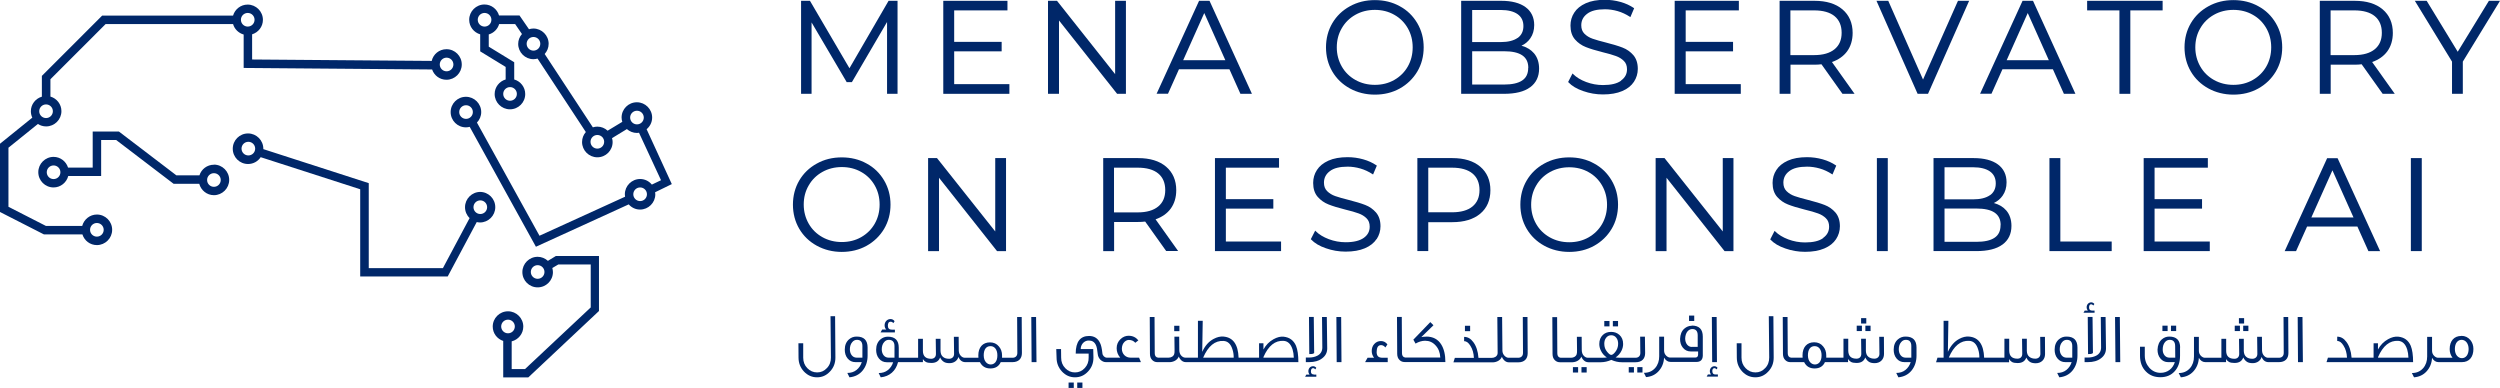 <?xml version="1.0" encoding="UTF-8"?>
<svg id="Layer_2" data-name="Layer 2" xmlns="http://www.w3.org/2000/svg" viewBox="0 0 245.42 38.08">
  <defs>
    <style>
      .cls-1 {
        fill: #002769;
      }
    </style>
  </defs>
  <g id="Layer_1-2" data-name="Layer 1">
    <g>
      <polygon class="cls-1" points="79.67 2.2 83.1 8.03 83.11 8.06 83.63 8.06 87.08 2.16 87.08 9.21 88.11 9.21 88.11 .08 87.23 .08 83.39 6.7 79.53 .11 79.51 .08 78.64 .08 78.64 9.21 79.67 9.21 79.67 2.2"/>
      <polygon class="cls-1" points="99.09 8.26 93.67 8.26 93.67 5.04 98.33 5.04 98.33 4.11 93.67 4.11 93.67 1.02 98.9 1.02 98.9 .08 92.6 .08 92.6 9.21 99.09 9.21 99.09 8.26"/>
      <polygon class="cls-1" points="103.96 2.01 109.64 9.18 109.66 9.21 110.53 9.21 110.53 .08 109.47 .08 109.47 7.28 103.78 .1 103.76 .08 102.88 .08 102.88 9.21 103.96 9.21 103.96 2.01"/>
      <path class="cls-1" d="M115.75,6.8h4.94l1.08,2.41h1.13L118.75,.11l-.02-.03h-1.02l-4.13,9.04-.04,.08h1.12l1.08-2.41Zm.4-.89l2.07-4.63,2.07,4.63h-4.14Z"/>
      <path class="cls-1" d="M132.51,8.68c.73,.4,1.56,.61,2.46,.61s1.72-.2,2.44-.6c.72-.4,1.3-.96,1.72-1.66s.63-1.51,.63-2.38-.21-1.67-.63-2.38c-.42-.71-.99-1.27-1.72-1.66-.72-.4-1.54-.6-2.44-.6s-1.72,.2-2.46,.61c-.73,.4-1.31,.96-1.72,1.66-.41,.7-.62,1.5-.62,2.37s.21,1.67,.62,2.37c.41,.7,.99,1.26,1.72,1.66Zm2.46-7.71c.7,0,1.34,.16,1.9,.48,.56,.31,1.01,.76,1.33,1.32,.32,.56,.48,1.19,.48,1.88s-.16,1.32-.48,1.88c-.32,.56-.77,1-1.33,1.32-.56,.32-1.2,.48-1.9,.48s-1.34-.16-1.91-.48c-.57-.32-1.02-.76-1.34-1.32-.32-.56-.49-1.19-.49-1.88s.16-1.32,.49-1.88c.32-.56,.77-1,1.34-1.32,.57-.32,1.21-.48,1.91-.48Z"/>
      <path class="cls-1" d="M150.21,8.57c.58-.43,.88-1.04,.88-1.83,0-.61-.17-1.12-.5-1.51-.3-.35-.71-.6-1.23-.74,.36-.17,.66-.42,.87-.73,.25-.36,.38-.79,.38-1.3,0-.75-.29-1.35-.85-1.76-.56-.41-1.36-.62-2.37-.62h-3.95V9.21h4.2c1.12,0,1.99-.21,2.56-.64Zm-.19-1.91c0,.57-.19,.97-.59,1.24-.4,.27-1,.4-1.79,.4h-3.12v-3.27h3.12c1.61,0,2.39,.53,2.39,1.63Zm-1.04-2.94c-.38,.27-.94,.41-1.65,.41h-2.81V.98h2.81c.71,0,1.27,.14,1.65,.41,.38,.27,.57,.66,.57,1.17s-.19,.9-.57,1.17Z"/>
      <path class="cls-1" d="M159.14,7.92c-.39,.29-.99,.43-1.78,.43-.56,0-1.12-.1-1.65-.3-.53-.2-.96-.46-1.28-.78l-.06-.06-.43,.84,.03,.03c.34,.36,.83,.65,1.45,.86,.62,.22,1.27,.33,1.94,.33,.74,0,1.38-.11,1.89-.33,.52-.22,.9-.53,1.15-.91,.25-.38,.38-.81,.38-1.27,0-.56-.15-1.01-.44-1.35-.29-.33-.64-.58-1.06-.74-.41-.16-.95-.32-1.61-.49-.55-.14-1-.26-1.33-.38-.32-.11-.59-.28-.8-.49-.21-.21-.31-.48-.31-.83,0-.46,.19-.84,.58-1.13,.39-.3,.97-.44,1.75-.44,.4,0,.82,.06,1.24,.18,.42,.12,.82,.31,1.19,.55l.06,.04,.37-.87-.04-.03c-.37-.25-.8-.45-1.3-.59-.5-.14-1.01-.21-1.53-.21-.74,0-1.37,.11-1.88,.34-.51,.23-.89,.54-1.13,.92-.25,.38-.37,.81-.37,1.27,0,.57,.15,1.03,.45,1.37,.29,.33,.65,.58,1.06,.74,.4,.16,.95,.33,1.63,.5,.56,.14,1.01,.26,1.32,.38,.31,.11,.57,.27,.78,.48,.21,.2,.31,.48,.31,.82,0,.46-.19,.82-.58,1.1Z"/>
      <polygon class="cls-1" points="170.89 8.26 165.48 8.26 165.48 5.04 170.13 5.04 170.13 4.11 165.48 4.11 165.48 1.02 170.7 1.02 170.7 .08 164.4 .08 164.4 9.21 170.89 9.21 170.89 8.26"/>
      <path class="cls-1" d="M175.76,6.35h2.36c.24,0,.47-.01,.69-.04l2.04,2.87,.02,.03h1.19l-2.22-3.12c.63-.22,1.13-.57,1.48-1.04,.36-.49,.55-1.1,.55-1.82,0-.97-.34-1.75-1-2.31-.66-.56-1.58-.84-2.74-.84h-3.43V9.21h1.07v-2.86Zm0-5.33h2.33c.87,0,1.55,.19,2.01,.57,.46,.38,.69,.93,.69,1.63s-.23,1.23-.69,1.61c-.46,.38-1.13,.58-2.01,.58h-2.33V1.02Z"/>
      <polygon class="cls-1" points="193.31 .08 192.21 .08 188.78 7.81 185.38 .11 185.37 .08 184.21 .08 188.23 9.17 188.25 9.21 189.27 9.21 193.27 .16 193.31 .08"/>
      <path class="cls-1" d="M196.59,6.8h4.94l1.08,2.41h1.13L199.59,.11l-.02-.03h-1.02l-4.13,9.04-.04,.08h1.12l1.08-2.41Zm.4-.89l2.07-4.63,2.07,4.63h-4.14Z"/>
      <polygon class="cls-1" points="212.3 .08 204.89 .08 204.89 1.02 208.06 1.02 208.06 9.21 209.13 9.21 209.13 1.02 212.3 1.02 212.3 .08"/>
      <path class="cls-1" d="M216.79,8.68c.73,.4,1.56,.61,2.46,.61s1.72-.2,2.44-.6c.72-.4,1.3-.96,1.72-1.66s.63-1.51,.63-2.38-.21-1.67-.63-2.38c-.42-.71-.99-1.27-1.72-1.66-.72-.4-1.54-.6-2.44-.6s-1.72,.2-2.46,.61c-.73,.4-1.31,.96-1.72,1.66-.41,.7-.62,1.5-.62,2.37s.21,1.67,.62,2.37c.41,.7,.99,1.26,1.72,1.66Zm2.46-7.71c.7,0,1.34,.16,1.9,.48,.56,.31,1.01,.76,1.33,1.32,.32,.56,.48,1.19,.48,1.88s-.16,1.32-.48,1.88c-.32,.56-.77,1-1.33,1.32-.56,.32-1.2,.48-1.9,.48s-1.34-.16-1.91-.48c-.57-.32-1.02-.76-1.34-1.32-.32-.56-.49-1.19-.49-1.88s.16-1.32,.49-1.88c.32-.56,.77-1,1.34-1.32,.57-.32,1.21-.48,1.91-.48Z"/>
      <path class="cls-1" d="M228.79,6.35h2.36c.24,0,.47-.01,.69-.04l2.04,2.87,.02,.03h1.19l-2.22-3.12c.63-.22,1.13-.57,1.48-1.04,.36-.49,.55-1.1,.55-1.82,0-.97-.34-1.75-1-2.31-.66-.56-1.58-.84-2.74-.84h-3.43V9.21h1.07v-2.86Zm0-5.33h2.33c.87,0,1.55,.19,2.01,.57,.46,.38,.69,.93,.69,1.63s-.23,1.23-.69,1.61c-.46,.38-1.13,.58-2.01,.58h-2.33V1.02Z"/>
      <polygon class="cls-1" points="240.71 9.21 241.77 9.21 241.77 6.05 245.42 .08 244.33 .08 241.27 5.08 238.24 .11 238.22 .08 237.06 .08 240.71 6.05 240.71 9.21"/>
      <path class="cls-1" d="M87.42,20.09c0-.87-.21-1.67-.63-2.38-.42-.71-.99-1.27-1.72-1.66-.72-.4-1.54-.6-2.44-.6s-1.72,.2-2.45,.61c-.73,.4-1.31,.96-1.72,1.66-.41,.7-.62,1.5-.62,2.37s.21,1.67,.62,2.37c.41,.7,.99,1.26,1.72,1.66,.73,.4,1.56,.61,2.45,.61s1.72-.2,2.44-.6c.72-.4,1.3-.96,1.72-1.66,.42-.71,.63-1.51,.63-2.38Zm-4.78,3.67c-.7,0-1.34-.16-1.91-.48-.57-.32-1.02-.76-1.34-1.32-.32-.56-.49-1.19-.49-1.88s.16-1.32,.49-1.88c.32-.56,.77-1,1.34-1.32,.57-.32,1.21-.48,1.91-.48s1.34,.16,1.9,.48c.56,.31,1.01,.76,1.33,1.32,.32,.56,.48,1.19,.48,1.88s-.16,1.32-.48,1.88c-.32,.56-.77,1-1.33,1.32-.56,.32-1.2,.48-1.9,.48Z"/>
      <polygon class="cls-1" points="92.18 17.45 97.86 24.63 97.88 24.65 98.76 24.65 98.76 15.52 97.7 15.52 97.7 22.72 92 15.54 91.98 15.52 91.11 15.52 91.11 24.65 92.18 24.65 92.18 17.45"/>
      <path class="cls-1" d="M115.66,24.65l-2.22-3.12c.63-.22,1.13-.57,1.48-1.04,.36-.49,.55-1.1,.55-1.82,0-.97-.34-1.75-1-2.31-.66-.56-1.58-.84-2.74-.84h-3.43v9.13h1.07v-2.86h2.36c.24,0,.47-.01,.69-.04l2.06,2.89h1.19Zm-6.3-8.19h2.33c.87,0,1.55,.19,2.01,.57,.46,.38,.69,.93,.69,1.63s-.23,1.23-.69,1.61c-.46,.38-1.13,.58-2.01,.58h-2.33v-4.4Z"/>
      <polygon class="cls-1" points="125.56 16.46 125.56 15.52 119.27 15.52 119.27 24.65 125.76 24.65 125.76 23.71 120.34 23.71 120.34 20.48 125 20.48 125 19.55 120.34 19.55 120.34 16.46 125.56 16.46"/>
      <path class="cls-1" d="M135.14,23.48c.25-.38,.38-.81,.38-1.27,0-.56-.15-1.01-.44-1.35-.29-.33-.64-.58-1.06-.74-.41-.16-.95-.32-1.61-.49-.55-.14-1-.26-1.33-.38-.32-.11-.59-.28-.8-.49-.21-.21-.31-.48-.31-.83,0-.46,.19-.84,.58-1.13,.39-.3,.97-.44,1.75-.44,.4,0,.82,.06,1.24,.18,.42,.12,.82,.31,1.19,.55l.06,.04,.37-.87-.04-.03c-.37-.25-.8-.45-1.3-.59-.5-.14-1.01-.21-1.53-.21-.74,0-1.37,.11-1.88,.34-.51,.23-.89,.54-1.13,.92-.25,.38-.37,.81-.37,1.27,0,.57,.15,1.03,.45,1.37,.29,.33,.65,.58,1.06,.74,.4,.16,.95,.33,1.63,.5,.56,.14,1.01,.26,1.32,.38,.31,.11,.57,.27,.78,.48,.21,.2,.31,.48,.31,.82,0,.46-.19,.82-.58,1.1s-.99,.43-1.78,.43c-.56,0-1.12-.1-1.65-.3-.53-.2-.96-.46-1.28-.78l-.06-.06-.43,.84,.03,.03c.34,.36,.83,.65,1.45,.86,.62,.22,1.27,.33,1.94,.33,.74,0,1.38-.11,1.89-.33,.52-.22,.9-.53,1.15-.91Z"/>
      <path class="cls-1" d="M146.31,18.67c0-.97-.34-1.75-1-2.31-.66-.56-1.58-.84-2.74-.84h-3.43v9.13h1.07v-2.84h2.36c1.16,0,2.08-.28,2.74-.83,.66-.55,1-1.33,1-2.3Zm-6.1-2.21h2.33c.87,0,1.55,.19,2.01,.57,.46,.38,.69,.93,.69,1.63s-.23,1.23-.69,1.61c-.46,.38-1.13,.57-2.01,.57h-2.33v-4.39Z"/>
      <path class="cls-1" d="M156.49,24.13c.72-.4,1.3-.96,1.72-1.66s.63-1.51,.63-2.38-.21-1.67-.63-2.38c-.42-.71-.99-1.27-1.72-1.66-.72-.4-1.54-.6-2.44-.6s-1.72,.2-2.46,.61c-.73,.4-1.31,.96-1.72,1.66-.41,.7-.62,1.5-.62,2.37s.21,1.67,.62,2.37c.41,.7,.99,1.26,1.72,1.66,.73,.4,1.56,.61,2.46,.61s1.72-.2,2.44-.6Zm-2.44-7.71c.7,0,1.34,.16,1.9,.48,.56,.31,1.01,.76,1.33,1.32,.32,.56,.48,1.19,.48,1.88s-.16,1.32-.48,1.88c-.32,.56-.77,1-1.33,1.32-.56,.32-1.2,.48-1.9,.48s-1.34-.16-1.91-.48c-.57-.32-1.02-.76-1.34-1.32-.32-.56-.49-1.19-.49-1.88s.16-1.32,.49-1.88c.32-.56,.77-1,1.34-1.32,.57-.32,1.21-.48,1.91-.48Z"/>
      <polygon class="cls-1" points="169.12 22.72 163.42 15.54 163.4 15.52 162.53 15.52 162.53 24.65 163.6 24.65 163.6 17.45 169.28 24.63 169.3 24.65 170.17 24.65 170.17 15.52 169.12 15.52 169.12 22.72"/>
      <path class="cls-1" d="M178.98,23.37c-.39,.29-.99,.43-1.78,.43-.56,0-1.12-.1-1.65-.3-.53-.2-.96-.46-1.28-.78l-.06-.06-.43,.84,.03,.03c.34,.36,.83,.65,1.45,.86,.62,.22,1.27,.33,1.94,.33,.74,0,1.38-.11,1.89-.33,.52-.22,.9-.53,1.15-.91,.25-.38,.38-.81,.38-1.27,0-.56-.15-1.01-.44-1.35-.29-.33-.64-.58-1.06-.74-.41-.16-.95-.32-1.61-.49-.55-.14-1-.26-1.33-.38-.32-.11-.59-.28-.8-.49-.21-.21-.31-.48-.31-.83,0-.46,.19-.84,.58-1.13,.39-.3,.97-.44,1.75-.44,.4,0,.82,.06,1.24,.18,.42,.12,.82,.31,1.19,.55l.06,.04,.37-.87-.04-.03c-.37-.25-.8-.45-1.3-.59-.5-.14-1.01-.21-1.53-.21-.74,0-1.37,.11-1.88,.34-.51,.23-.89,.54-1.13,.92-.25,.38-.37,.81-.37,1.27,0,.57,.15,1.03,.45,1.37,.29,.33,.65,.58,1.06,.74,.4,.16,.95,.33,1.63,.5,.56,.14,1.01,.26,1.32,.38,.31,.11,.57,.27,.78,.48,.21,.2,.31,.48,.31,.82,0,.46-.19,.82-.58,1.1Z"/>
      <rect class="cls-1" x="184.25" y="15.52" width="1.07" height="9.13"/>
      <path class="cls-1" d="M196.58,24.01c.58-.43,.88-1.04,.88-1.83,0-.61-.17-1.12-.5-1.51-.3-.35-.71-.6-1.23-.74,.36-.17,.66-.42,.87-.73,.25-.36,.38-.79,.38-1.3,0-.75-.29-1.35-.85-1.76-.56-.41-1.36-.62-2.37-.62h-3.95v9.13h4.2c1.12,0,1.99-.21,2.56-.64Zm-.19-1.91c0,.57-.19,.97-.59,1.24-.4,.27-1,.4-1.79,.4h-3.12v-3.27h3.12c1.61,0,2.39,.53,2.39,1.63Zm-1.04-2.94c-.38,.27-.94,.41-1.65,.41h-2.81v-3.15h2.81c.71,0,1.27,.14,1.65,.41,.38,.27,.57,.66,.57,1.17s-.19,.9-.57,1.17Z"/>
      <polygon class="cls-1" points="202.26 15.52 201.19 15.52 201.19 24.65 207.3 24.65 207.3 23.71 202.26 23.71 202.26 15.52"/>
      <polygon class="cls-1" points="216.93 23.71 211.51 23.71 211.51 20.48 216.17 20.48 216.17 19.55 211.51 19.55 211.51 16.46 216.74 16.46 216.74 15.52 210.44 15.52 210.44 24.65 216.93 24.65 216.93 23.71"/>
      <path class="cls-1" d="M232.52,24.65h1.13l-4.16-9.09-.02-.03h-1.02l-4.13,9.04-.04,.08h1.12l1.08-2.41h4.94l1.08,2.41Zm-1.48-3.3h-4.14l2.07-4.63,2.07,4.63Z"/>
      <rect class="cls-1" x="236.67" y="15.52" width="1.07" height="9.13"/>
      <path class="cls-1" d="M63.47,12.69c.33-.27,.55-.68,.55-1.15,0-.82-.67-1.5-1.5-1.5s-1.5,.67-1.5,1.5c0,.15,.03,.28,.07,.42l-1.44,.87c-.27-.25-.62-.4-1.02-.4-.15,0-.29,.03-.43,.07l-4.73-7.2c.24-.27,.39-.61,.39-1,0-.82-.67-1.5-1.5-1.5-.15,0-.3,.03-.43,.07l-.93-1.35h-2.01c-.18-.62-.75-1.08-1.43-1.08-.82,0-1.5,.67-1.5,1.5,0,.68,.46,1.25,1.08,1.43v1.67l2.5,1.53v1.23c-.62,.18-1.08,.75-1.08,1.43,0,.82,.67,1.5,1.5,1.5s1.5-.67,1.5-1.5c0-.68-.46-1.25-1.08-1.43v-1.69l-2.5-1.53v-1.2c.49-.14,.88-.53,1.02-1.02h1.57l.67,.98c-.23,.26-.37,.6-.37,.97,0,.82,.67,1.5,1.5,1.5,.14,0,.27-.03,.4-.06l4.74,7.21c-.23,.26-.37,.6-.37,.98,0,.82,.67,1.5,1.5,1.5s1.5-.67,1.5-1.5c0-.13-.02-.26-.06-.38l1.46-.89c.26,.23,.61,.38,.99,.38,.07,0,.13-.01,.2-.02l2.16,4.66-.9,.43c-.27-.33-.68-.55-1.15-.55-.82,0-1.5,.67-1.5,1.5,0,.08,.01,.16,.02,.24l-8.4,3.83-6.14-11.11c.26-.27,.42-.63,.42-1.03,0-.82-.67-1.5-1.5-1.5s-1.5,.67-1.5,1.5,.67,1.5,1.5,1.5c.13,0,.25-.02,.37-.05l6.5,11.77,9.11-4.16c.27,.31,.67,.51,1.11,.51,.82,0,1.5-.67,1.5-1.5,0-.07-.01-.13-.02-.2l1.64-.8-2.47-5.38Zm-12.73-3.47c0,.37-.3,.67-.67,.67s-.67-.3-.67-.67,.3-.67,.67-.67,.67,.3,.67,.67Zm-3.17-6.61c-.37,0-.67-.3-.67-.67s.3-.67,.67-.67,.67,.3,.67,.67-.3,.67-.67,.67Zm4.8,2.36c-.37,0-.67-.3-.67-.67s.3-.67,.67-.67,.67,.3,.67,.67-.3,.67-.67,.67Zm6.27,9.62c-.37,0-.67-.3-.67-.67s.3-.67,.67-.67,.67,.3,.67,.67-.3,.67-.67,.67Zm3.89-2.38c-.37,0-.67-.3-.67-.67s.3-.67,.67-.67,.67,.3,.67,.67-.3,.67-.67,.67Zm-16.78-.54c-.37,0-.67-.3-.67-.67s.3-.67,.67-.67,.67,.3,.67,.67-.3,.67-.67,.67Zm17.09,8.07c-.37,0-.67-.3-.67-.67s.3-.67,.67-.67,.67,.3,.67,.67-.3,.67-.67,.67Z"/>
      <path class="cls-1" d="M53.78,25.6c-.27-.24-.62-.39-1-.39-.82,0-1.5,.67-1.5,1.5s.67,1.5,1.5,1.5,1.5-.67,1.5-1.5c0-.14-.03-.27-.06-.4l.59-.35h3.18v4.22l-6.45,6.05h-1.31v-2.72c.65-.16,1.14-.75,1.14-1.45,0-.82-.67-1.5-1.5-1.5s-1.5,.67-1.5,1.5c0,.66,.43,1.21,1.03,1.41v3.58h2.46l6.94-6.52v-5.4h-4.23l-.79,.48Zm-1,1.77c-.37,0-.67-.3-.67-.67s.3-.67,.67-.67,.67,.3,.67,.67-.3,.67-.67,.67Zm-3.58,4.68c0-.37,.3-.67,.67-.67s.67,.3,.67,.67-.3,.67-.67,.67-.67-.3-.67-.67Z"/>
      <path class="cls-1" d="M9.51,21.06c-.69,0-1.27,.48-1.44,1.12h-3.56l-3.68-1.88v-5.8l2.89-2.33c.23,.15,.51,.24,.81,.24,.82,0,1.5-.67,1.5-1.5,0-.68-.46-1.25-1.08-1.43v-1.7L10.37,2.36h12.51c.14,.5,.54,.89,1.04,1.03v3.28l18.5,.15c.2,.59,.75,1.01,1.41,1.01,.82,0,1.5-.67,1.5-1.5s-.67-1.5-1.5-1.5c-.71,0-1.3,.49-1.45,1.15l-17.63-.14V3.37c.61-.19,1.06-.75,1.06-1.42,0-.82-.67-1.5-1.5-1.5-.68,0-1.25,.46-1.43,1.08H10.03L4.11,7.45v2.04c-.62,.18-1.08,.75-1.08,1.43,0,.23,.05,.44,.14,.63L0,14.11v6.7l4.31,2.2h3.78c.19,.61,.75,1.05,1.42,1.05,.82,0,1.5-.67,1.5-1.5s-.67-1.5-1.5-1.5ZM43.84,5.66c.37,0,.67,.3,.67,.67s-.3,.67-.67,.67-.67-.3-.67-.67,.3-.67,.67-.67ZM24.32,1.27c.37,0,.67,.3,.67,.67s-.3,.67-.67,.67-.67-.3-.67-.67,.3-.67,.67-.67ZM4.52,10.25c.37,0,.67,.3,.67,.67s-.3,.67-.67,.67-.67-.3-.67-.67,.3-.67,.67-.67Zm4.99,12.98c-.37,0-.67-.3-.67-.67s.3-.67,.67-.67,.67,.3,.67,.67-.3,.67-.67,.67Z"/>
      <path class="cls-1" d="M21,16.17c-.67,0-1.23,.44-1.42,1.04h-2.27l-5.64-4.3h-2.57v3.54h-2.42c-.19-.6-.75-1.05-1.42-1.05-.82,0-1.5,.67-1.5,1.5s.67,1.5,1.5,1.5c.69,0,1.27-.48,1.44-1.12h3.23v-3.54h1.47l5.64,4.3h2.52c.17,.64,.75,1.12,1.44,1.12,.82,0,1.5-.67,1.5-1.5s-.67-1.5-1.5-1.5Zm-15.74,1.41c-.37,0-.67-.3-.67-.67s.3-.67,.67-.67,.67,.3,.67,.67-.3,.67-.67,.67Zm15.74,.76c-.37,0-.67-.3-.67-.67s.3-.67,.67-.67,.67,.3,.67,.67-.3,.67-.67,.67Z"/>
      <path class="cls-1" d="M47.15,18.84c-.82,0-1.5,.67-1.5,1.5,0,.42,.17,.8,.45,1.07l-2.62,4.91h-7.28v-8.34l-10.35-3.34s0-.03,0-.04c0-.82-.67-1.5-1.5-1.5s-1.5,.67-1.5,1.5,.67,1.5,1.5,1.5c.52,0,.97-.26,1.24-.67l9.77,3.15v8.56h8.59l2.85-5.34c.1,.02,.21,.04,.32,.04,.82,0,1.5-.67,1.5-1.5s-.67-1.5-1.5-1.5Zm-22.77-3.58c-.37,0-.67-.3-.67-.67s.3-.67,.67-.67,.67,.3,.67,.67-.3,.67-.67,.67Zm22.77,5.75c-.37,0-.67-.3-.67-.67s.3-.67,.67-.67,.67,.3,.67,.67-.3,.67-.67,.67Z"/>
      <path class="cls-1" d="M81.53,31.05l.04,4.05c0,.4-.12,.75-.39,1.03-.27,.29-.58,.43-.96,.43s-.7-.14-.97-.42c-.27-.28-.4-.62-.4-1.03,0-.06,0-.53,0-1.41h-.47c0,.58,.01,1.05,.01,1.4,0,.54,.18,.99,.53,1.37,.36,.38,.79,.57,1.29,.57s.92-.19,1.27-.57c.36-.38,.53-.83,.53-1.36,0-.76-.01-2.12-.03-4.07h-.47Z"/>
      <path class="cls-1" d="M84.08,33.04c-.27,0-.52,.09-.73,.27-.27,.23-.42,.57-.42,1.01,0,.34,.08,.63,.28,.87,.2,.24,.45,.36,.77,.36h.62c-.1,.32-.28,.58-.52,.77-.25,.2-.55,.29-.9,.29l.21,.43c.53-.05,.97-.27,1.29-.66s.49-.88,.49-1.47v-.79c0-.72-.36-1.08-1.07-1.08Zm.01,2.07c-.4,0-.66-.36-.66-.82,0-.29,.08-.53,.23-.7,.13-.16,.28-.23,.47-.23,.35,0,.53,.21,.53,.61v1.14s-.57,0-.57,0Z"/>
      <path class="cls-1" d="M86.45,32.63h1.4v-.27h-.31c-.25,0-.38-.13-.38-.38,0-.27,.09-.4,.27-.4,.1,0,.19,.05,.27,.14l.12-.19c-.1-.14-.24-.21-.4-.21-.33,0-.58,.27-.58,.61,0,.16,.05,.31,.16,.42h-.4l-.15,.27Z"/>
      <path class="cls-1" d="M100.32,31.12h-.47c0,.32,0,.91,.01,1.77,0,.74,.01,1.33,.01,1.76,0,.31-.2,.47-.47,.47h-1.03c0-.08,0-.15,0-.23,0-.34-.1-.64-.31-.88-.22-.27-.51-.4-.88-.4-.71,0-1.14,.49-1.14,1.28,0,.08,0,.15,.01,.23h-1.33c-.13,0-.26-.05-.38-.17-.14-.14-.21-.31-.22-.53,0-.62-.01-1.07-.01-1.36h-.47c.01,1,.02,1.56,.02,1.69,0,.3-.22,.47-.49,.47-.25,0-.45-.06-.59-.18-.16-.13-.24-.32-.25-.58,0-.54,0-.94,0-1.2h-.47c.01,.85,.02,1.35,.02,1.49,0,.31-.2,.47-.47,.47-.53,0-.8-.25-.81-.76v-1.2h-.47c0,.31,0,.58,0,.79v1.07h-1.9v-.99c0-.72-.36-1.08-1.07-1.08-.27,0-.52,.09-.73,.27-.27,.23-.42,.57-.42,1.01,0,.34,.08,.63,.28,.87,.2,.24,.45,.36,.77,.36h.62c-.1,.32-.28,.58-.52,.77-.25,.2-.55,.29-.9,.29,.09,.2,.16,.34,.2,.42,.87-.08,1.49-.64,1.7-1.49h2.44v-.3c.08,.13,.18,.22,.29,.28,.13,.07,.31,.1,.54,.1,.45,0,.73-.18,.86-.54,.1,.21,.23,.35,.38,.44,.13,.08,.31,.12,.55,.12,.41,0,.76-.23,.87-.61,.14,.34,.37,.51,.68,.51h1.43c.21,.42,.55,.62,1.03,.62s.83-.21,1.01-.62h1.15c.6,0,.93-.34,.93-.89,0-.44,0-1.03-.01-1.77,0-.87-.01-1.46-.01-1.77Zm-12.52,3.99h-.58c-.4,0-.66-.36-.66-.82,0-.29,.08-.53,.23-.7,.13-.16,.28-.23,.47-.23,.35,0,.55,.21,.55,.61v1.14Zm9.92,.45c-.12,.14-.27,.22-.46,.22s-.34-.08-.47-.22c-.14-.16-.22-.39-.22-.68s.06-.52,.19-.69c.12-.14,.27-.21,.47-.21s.34,.07,.47,.21c.14,.17,.21,.4,.21,.69s-.06,.51-.19,.68Z"/>
      <polygon class="cls-1" points="101.24 31.12 101.27 35.55 101.75 35.55 101.71 31.12 101.24 31.12"/>
      <rect class="cls-1" x="105.75" y="37.55" width=".51" height=".53"/>
      <rect class="cls-1" x="104.9" y="37.55" width=".51" height=".53"/>
      <path class="cls-1" d="M110.98,35.11c-.47,0-.84-.35-.85-.86,0-.29,.09-.53,.27-.7,.14-.12,.27-.18,.42-.18,.27,0,.47,.1,.63,.28l.3-.24c-.24-.29-.55-.45-.96-.45-.29,0-.56,.11-.79,.33-.25,.24-.38,.53-.38,.89,0,.34,.11,.65,.35,.93h-1.32c-.2,0-.41-.19-.43-.43-.05-.46-.12-.8-.23-1.01-.21-.46-.58-.69-1.08-.69-.87,0-1.31,.58-1.31,1.73h1.27v.39c.01,.4-.12,.75-.38,1.03-.27,.29-.58,.43-.96,.43s-.69-.14-.96-.42c-.27-.28-.4-.62-.4-1.03,0-.42-.01-.7-.01-.84h-.47c.01,.39,.02,.66,.03,.83,0,.54,.18,.99,.53,1.37,.36,.38,.78,.57,1.28,.57s.93-.19,1.28-.57c.36-.38,.53-.83,.53-1.36l-.02-.84h-1.23c0-.23,.08-.43,.23-.6,.16-.16,.35-.25,.58-.24,.31,0,.54,.14,.68,.44,.09,.18,.14,.48,.18,.87,.02,.24,.12,.43,.27,.58,.16,.15,.34,.23,.53,.23h3.44l-.18-.44h-.84Z"/>
      <rect class="cls-1" x="115.27" y="31.98" width=".51" height=".53"/>
      <path class="cls-1" d="M126.02,33.05c-.31-.03-.64,.05-1,.25-.42,.23-.75,.57-.99,1.01v-.61h-.43v1.41h-2.01c-.05-1.31-.55-1.99-1.48-2.07-.31-.03-.63,.05-.97,.23-.48,.25-.85,.68-1.12,1.27l.05-3.05h-.47v3.62s-.58,0-.58,0h-.66c-.13,0-.26-.06-.38-.18-.14-.14-.21-.34-.21-.58,0-.43-.01-.86-.01-1.3h-.47c.02,1.16,.02,1.69,0,1.58,0,.16-.07,.28-.21,.38-.11,.07-.23,.1-.36,.1h-1.04c-.21-.03-.32-.18-.32-.43l-.02-3.56h-.47l.02,3.62c0,.26,.08,.47,.23,.61,.13,.13,.29,.2,.49,.2h1.25c.38-.02,.73-.22,.86-.55,.03,.1,.09,.2,.17,.29,.14,.17,.31,.26,.52,.26h11.05c0-.69-.08-1.23-.23-1.6-.23-.54-.64-.84-1.23-.9Zm-7.91,2.06c.49-1.14,1.16-1.69,2-1.64,.42,.02,.72,.3,.88,.84,.08,.23,.12,.49,.12,.8h-3Zm5.92,0v-.06c.49-1.12,1.15-1.64,1.98-1.59,.42,.03,.71,.31,.88,.85,.07,.23,.11,.49,.12,.8h-2.97Z"/>
      <path class="cls-1" d="M128.97,31.11h-.47c.02,1.83,.03,3.05,.03,3.65,.2,0,.36,0,.48-.1l-.04-3.55Z"/>
      <path class="cls-1" d="M129.78,31.12c.02,1.9,.03,2.9,.03,2.99,0,.36-.16,.64-.49,.81-.24,.12-.51,.18-.83,.18h-.3v.45h.33c.52,0,.95-.12,1.27-.37,.34-.25,.5-.58,.5-.97l-.04-3.09h-.47Z"/>
      <path class="cls-1" d="M128.98,36.76c-.2,0-.29-.1-.29-.3,0-.21,.08-.32,.22-.32,.08,0,.14,.04,.21,.12l.1-.15c-.09-.11-.19-.16-.32-.16-.27,0-.46,.21-.46,.49,0,.12,.04,.23,.12,.33h-.32l-.12,.21h1.1v-.21h-.25Z"/>
      <polygon class="cls-1" points="131.19 31.12 131.22 35.55 131.69 35.55 131.66 31.12 131.19 31.12"/>
      <path class="cls-1" d="M135.15,34.52c0-.42,.14-.64,.43-.64,.16,0,.3,.08,.42,.23l.2-.3c-.16-.22-.38-.33-.64-.33s-.48,.1-.65,.29c-.17,.18-.25,.42-.25,.69,0,.25,.08,.47,.23,.66h-.64l-.24,.43h2.22v-.43h-.5c-.41,0-.59-.16-.59-.6Z"/>
      <path class="cls-1" d="M140,33.05c-.15,0-.31,.01-.47,.04l1.19-1.16-.31-.31-1.64,1.7s-.03,0-.03,.01l.22,.4c.31-.18,.63-.28,.94-.28,.41,0,.75,.15,1.03,.46,.28,.3,.44,.7,.46,1.19h-3.44c-.21-.03-.32-.18-.32-.43l-.02-3.56h-.47l.02,3.62c0,.26,.08,.47,.23,.61,.13,.13,.29,.2,.49,.2h4.01c0-.73-.14-1.3-.41-1.73-.32-.51-.81-.77-1.47-.77Z"/>
      <rect class="cls-1" x="143.81" y="31.98" width=".51" height=".53"/>
      <path class="cls-1" d="M149.96,31.12h-.47c0,.32,0,.91,.01,1.77,0,.74,.01,1.33,.01,1.76,0,.31-.2,.47-.47,.47h-.95c-.13,0-.25-.06-.38-.18-.14-.14-.21-.31-.22-.49-.02-1.29-.03-2.4-.03-3.33h-.47c.02,1.4,.03,2.57,.03,3.53,0,.16-.07,.28-.21,.38-.12,.07-.23,.1-.36,.1h-1.31c-.05-.66-.23-1.18-.51-1.55-.25-.34-.55-.51-.9-.51v.42c.23,0,.43,.15,.62,.46,.21,.33,.32,.72,.34,1.18h-1.87l-.14,.44h3.9c.38-.02,.73-.22,.86-.55,.03,.1,.09,.2,.17,.29,.14,.17,.31,.26,.52,.26h.91c.6,0,.93-.34,.93-.89,0-.44,0-1.03-.01-1.77,0-.87-.01-1.46-.01-1.77Z"/>
      <rect class="cls-1" x="155.25" y="36.04" width=".51" height=".53"/>
      <rect class="cls-1" x="154.41" y="36.04" width=".51" height=".53"/>
      <rect class="cls-1" x="158.33" y="31.51" width=".51" height=".53"/>
      <rect class="cls-1" x="157.49" y="31.51" width=".51" height=".53"/>
      <path class="cls-1" d="M161.48,33.05h-.47c.01,1.13,.02,1.66,.02,1.6,0,.31-.2,.47-.47,.47h-1.38c-.28,0-.48-.01-.58-.03,.25-.17,.45-.39,.58-.66,.11-.23,.16-.44,.16-.66,0-.38-.12-.67-.36-.89-.22-.2-.49-.3-.82-.3s-.6,.1-.81,.3c-.23,.22-.35,.51-.35,.89,0,.22,.05,.44,.16,.66,.13,.27,.32,.49,.58,.66-.1,.02-.3,.03-.58,.03h-1.29c-.13,0-.26-.06-.38-.18-.14-.14-.21-.34-.21-.58,0-.43-.01-.86-.01-1.3h-.47c.02,1.16,.02,1.69,0,1.58,0,.16-.07,.28-.21,.38-.11,.07-.23,.1-.36,.1h-1.03c-.21-.03-.32-.18-.32-.43l-.02-3.56h-.47l.02,3.62c0,.26,.08,.47,.23,.61,.13,.13,.29,.2,.49,.2h1.25c.38-.02,.73-.22,.86-.55,.03,.1,.09,.2,.17,.29,.14,.17,.31,.26,.52,.26h1.22c.34,0,.69-.08,1.03-.23,.36,.16,.7,.23,1.03,.23h1.36c.6,0,.93-.34,.93-.89,0,0,0-.53-.02-1.61Zm-3.31,1.79c-.1,0-.23-.1-.39-.29-.2-.23-.29-.5-.29-.8,0-.23,.05-.42,.17-.58,.13-.17,.29-.26,.51-.26s.38,.09,.51,.26c.12,.16,.17,.35,.17,.58,0,.3-.1,.57-.28,.8-.16,.2-.29,.29-.4,.29Z"/>
      <rect class="cls-1" x="159.89" y="36.04" width=".51" height=".53"/>
      <rect class="cls-1" x="160.73" y="36.04" width=".51" height=".53"/>
      <rect class="cls-1" x="165.81" y="30.98" width=".51" height=".53"/>
      <path class="cls-1" d="M166.07,31.98c-.27,0-.51,.1-.72,.28-.27,.23-.4,.57-.42,1.01,0,.34,.08,.63,.28,.87,.2,.24,.45,.36,.76,.36h.73v.29c0,.21-.1,.31-.28,.31h-2.47c-.13,0-.25-.06-.38-.18-.14-.14-.21-.31-.21-.51v-1.36h-.48v1.93c0,.46-.13,.84-.4,1.15-.29,.32-.65,.47-1.1,.47,.09,.2,.16,.34,.21,.42,.5-.04,.91-.23,1.23-.58s.51-.79,.54-1.33c.16,.28,.37,.42,.64,.42h2.54c.39,0,.6-.2,.62-.6v-1.88c0-.73-.36-1.09-1.08-1.09Zm.02,2.08c-.39,0-.66-.36-.66-.83,.01-.29,.09-.53,.23-.7,.13-.15,.29-.23,.47-.23,.35,0,.53,.21,.53,.61v1.14s-.58,0-.58,0Z"/>
      <path class="cls-1" d="M168.09,36.46c0-.21,.07-.32,.21-.32,.08,0,.14,.04,.21,.12l.1-.15c-.08-.1-.18-.16-.31-.16-.25,0-.45,.21-.45,.48,0,.12,.04,.23,.12,.33h-.31l-.12,.21h1.1v-.21h-.25c-.19,0-.29-.1-.29-.3Z"/>
      <polygon class="cls-1" points="168.52 31.12 168.05 31.12 168.08 35.55 168.55 35.55 168.52 31.12"/>
      <path class="cls-1" d="M173.64,31.05l.04,4.05c0,.4-.12,.75-.39,1.03-.27,.29-.58,.43-.96,.43s-.7-.14-.97-.42c-.27-.28-.4-.62-.4-1.03,0-.06,0-.53,0-1.41h-.47c0,.58,.01,1.05,.01,1.4,0,.54,.18,.99,.53,1.37,.36,.38,.79,.57,1.29,.57s.92-.19,1.27-.57c.36-.38,.53-.83,.53-1.36,0-.76-.01-2.12-.03-4.07h-.47Z"/>
      <rect class="cls-1" x="183.12" y="31.97" width=".51" height=".53"/>
      <rect class="cls-1" x="182.27" y="31.97" width=".51" height=".53"/>
      <rect class="cls-1" x="182.7" y="31.23" width=".51" height=".53"/>
      <path class="cls-1" d="M184.48,33.05c.01,1,.02,1.56,.02,1.69,0,.3-.22,.47-.49,.47-.25,0-.44-.06-.59-.18-.16-.13-.24-.32-.25-.58,0-.54,0-.94,0-1.2h-.47c.01,.85,.02,1.35,.02,1.49,0,.31-.2,.47-.47,.47-.53,0-.79-.25-.81-.76v-1.2h-.47c0,.31,0,.58,0,.79v1.07h-1.69c0-.08,0-.15,0-.23,0-.34-.1-.64-.31-.88-.22-.27-.51-.4-.88-.4-.71,0-1.14,.49-1.14,1.28,0,.08,0,.15,.01,.23h-1.14c-.21-.03-.32-.18-.32-.43l-.02-3.56h-.47l.02,3.62c0,.26,.08,.47,.23,.61,.13,.13,.29,.2,.49,.2h1.36c.21,.42,.55,.62,1.03,.62s.83-.21,1.01-.62h2.27v-.31c.08,.13,.18,.23,.29,.29,.13,.07,.32,.1,.54,.1,.45,0,.73-.18,.86-.54,.1,.21,.23,.35,.38,.44,.13,.08,.32,.12,.55,.12,.53,0,.91-.36,.91-.9,0-.05,0-.61-.01-1.69h-.47Zm-5.85,2.51c-.12,.14-.27,.22-.46,.22s-.34-.08-.47-.22c-.14-.16-.22-.39-.22-.68s.06-.52,.19-.69c.12-.14,.27-.21,.47-.21s.34,.07,.47,.21c.14,.17,.21,.4,.21,.69s-.06,.51-.19,.68Z"/>
      <path class="cls-1" d="M187.05,33.04c-.27,0-.52,.09-.73,.27-.27,.23-.42,.57-.42,1.01,0,.34,.08,.63,.28,.87,.2,.24,.45,.36,.77,.36h.62c-.1,.32-.28,.58-.52,.77-.25,.2-.55,.29-.9,.29l.21,.43c.53-.05,.97-.27,1.29-.66s.49-.88,.49-1.47v-.79c0-.72-.36-1.08-1.07-1.08Zm.01,2.07c-.4,0-.66-.36-.66-.82,0-.29,.08-.53,.23-.7,.13-.16,.28-.23,.47-.23,.35,0,.53,.21,.53,.61v1.14s-.57,0-.57,0Z"/>
      <path class="cls-1" d="M200.28,33.05c.01,1,.02,1.56,.02,1.69,0,.3-.22,.47-.49,.47-.25,0-.44-.06-.59-.18-.16-.13-.24-.32-.25-.58,0-.54,0-.94,0-1.2h-.47c.01,.85,.02,1.35,.02,1.49,0,.31-.2,.47-.47,.47-.53,0-.79-.25-.81-.76v-1.2h-.47c0,.31,0,.58,0,.79v1.07h-1.99c-.05-1.31-.55-1.99-1.48-2.07-.31-.03-.64,.05-.97,.23-.47,.25-.84,.68-1.11,1.27l.05-3.05h-.47v3.62s-.6,0-.6,0l-.14,.45h7.17v-.31c.08,.13,.18,.23,.29,.29,.13,.07,.32,.1,.54,.1,.45,0,.73-.18,.86-.54,.1,.21,.23,.35,.38,.44,.13,.08,.32,.12,.55,.12,.53,0,.91-.36,.91-.9,0-.05,0-.61-.01-1.69h-.47Zm-8.97,2.05c.49-1.14,1.16-1.69,2-1.64,.42,.02,.72,.3,.88,.84,.08,.23,.12,.49,.12,.8h-3Z"/>
      <path class="cls-1" d="M202.85,33.04c-.27,0-.52,.09-.73,.27-.27,.23-.42,.57-.42,1.01,0,.34,.08,.63,.28,.87,.2,.24,.45,.36,.77,.36h.62c-.1,.32-.28,.58-.52,.77-.25,.2-.55,.29-.9,.29l.21,.43c.53-.05,.97-.27,1.29-.66s.49-.88,.49-1.47v-.79c0-.72-.36-1.08-1.07-1.08Zm.01,2.07c-.4,0-.66-.36-.66-.82,0-.29,.08-.53,.23-.7,.13-.16,.28-.23,.47-.23,.35,0,.53,.21,.53,.61v1.14s-.57,0-.57,0Z"/>
      <path class="cls-1" d="M204.52,30.7h1.1v-.21h-.25c-.19,0-.29-.1-.29-.3,0-.21,.07-.32,.21-.32,.07,0,.14,.04,.21,.12l.1-.15c-.08-.1-.18-.16-.31-.16-.25,0-.45,.21-.45,.48,0,.12,.04,.23,.12,.33h-.31l-.12,.21Z"/>
      <path class="cls-1" d="M206.23,31.12c.02,1.9,.03,2.9,.03,2.99,0,.36-.16,.64-.49,.81-.24,.12-.51,.18-.83,.18h-.3v.45h.33c.52,0,.95-.12,1.27-.37,.34-.25,.5-.58,.5-.97l-.04-3.09h-.47Z"/>
      <path class="cls-1" d="M204.98,34.76c.2,0,.36,0,.48-.1l-.04-3.55h-.47c.02,1.83,.03,3.05,.03,3.65Z"/>
      <polygon class="cls-1" points="207.63 31.12 207.67 35.55 208.14 35.55 208.1 31.12 207.63 31.12"/>
      <rect class="cls-1" x="212.28" y="31.97" width=".51" height=".53"/>
      <rect class="cls-1" x="213.12" y="31.97" width=".51" height=".53"/>
      <path class="cls-1" d="M214.02,34.12c0-.72-.36-1.08-1.07-1.08-.27,0-.51,.09-.72,.27-.27,.23-.41,.57-.43,1.01,0,.34,.08,.63,.28,.87,.2,.24,.45,.36,.76,.36h.66c-.2,.64-.72,1.05-1.4,1.05-.43,0-.79-.16-1.1-.49-.29-.33-.45-.73-.45-1.2v-.87h-.47v.87c0,.65,.19,1.17,.58,1.56,.37,.38,.84,.56,1.42,.56s1.05-.19,1.4-.58c.36-.39,.53-.9,.53-1.53v-.8Zm-1.06,.99c-.39,0-.67-.36-.65-.82,0-.29,.08-.53,.22-.7,.13-.16,.29-.23,.47-.23,.35,0,.53,.21,.53,.61,0,.72,.01,1.1,.01,1.14h-.59Z"/>
      <rect class="cls-1" x="219.38" y="31.97" width=".51" height=".53"/>
      <rect class="cls-1" x="219.79" y="31.23" width=".51" height=".53"/>
      <rect class="cls-1" x="220.21" y="31.97" width=".51" height=".53"/>
      <path class="cls-1" d="M224.64,31.12h-.47c0,.32,0,.91,.01,1.77,0,.74,.01,1.33,.01,1.76,0,.31-.2,.47-.47,.47h-1.06c-.13,0-.26-.05-.38-.17-.14-.14-.21-.31-.22-.53,0-.62-.01-1.07-.01-1.36h-.47c.01,1,.02,1.56,.02,1.69,0,.3-.22,.47-.49,.47-.25,0-.45-.06-.59-.18-.16-.13-.24-.32-.25-.58,0-.54,0-.94,0-1.2h-.47c.01,.85,.02,1.35,.02,1.49,0,.31-.2,.47-.47,.47-.53,0-.8-.25-.81-.76v-1.2h-.47c0,.31,0,.58,0,.79v1.07h-1.62c-.13,0-.25-.06-.38-.18-.14-.14-.21-.31-.21-.51v-1.36h-.48v1.93c0,.46-.13,.84-.4,1.15-.29,.32-.65,.47-1.1,.47,.09,.2,.16,.34,.21,.42,.5-.04,.91-.23,1.23-.58s.51-.79,.54-1.33c.16,.28,.37,.42,.64,.42h2.03v-.3c.08,.13,.18,.22,.29,.28,.13,.07,.31,.1,.54,.1,.45,0,.73-.18,.86-.54,.1,.21,.23,.35,.38,.44,.13,.08,.31,.12,.55,.12,.41,0,.76-.23,.87-.61,.14,.34,.37,.51,.68,.51h1.02c.6,0,.93-.34,.93-.89,0-.44,0-1.03-.01-1.77,0-.87-.01-1.46-.01-1.77Z"/>
      <polygon class="cls-1" points="225.56 31.12 225.59 35.55 226.07 35.55 226.03 31.12 225.56 31.12"/>
      <path class="cls-1" d="M236.66,33.95c-.23-.54-.64-.84-1.23-.9-.31-.03-.64,.05-1,.25-.42,.23-.75,.57-.99,1.01v-.61h-.43v1.41h-2.16c-.05-.66-.23-1.18-.51-1.55-.25-.34-.55-.51-.9-.51v.42c.23,0,.43,.15,.62,.46,.21,.33,.32,.72,.34,1.18h-1.87l-.14,.44h8.5c0-.69-.08-1.23-.23-1.6Zm-3.21,1.16v-.06c.49-1.12,1.15-1.64,1.98-1.59,.42,.03,.71,.31,.88,.85,.07,.23,.11,.49,.12,.8h-2.97Z"/>
      <path class="cls-1" d="M241.62,32.98c-.71,0-1.14,.49-1.14,1.29,0,.33,.1,.61,.28,.85h-1.42c-.13,0-.25-.06-.38-.18-.14-.14-.21-.31-.21-.51v-1.36h-.48v1.93c0,.46-.13,.84-.4,1.15-.29,.32-.65,.47-1.1,.47,.09,.2,.16,.34,.21,.42,.5-.04,.91-.23,1.23-.58s.51-.79,.54-1.33c.16,.28,.37,.42,.64,.42h2.29c.71,0,1.13-.49,1.13-1.29,0-.34-.1-.64-.3-.88-.23-.27-.52-.41-.88-.41Zm.52,1.96c-.12,.14-.27,.22-.46,.22s-.34-.08-.47-.22c-.14-.16-.22-.39-.22-.68s.07-.52,.2-.68c.12-.14,.27-.22,.46-.22s.34,.08,.47,.22c.14,.17,.22,.4,.22,.68s-.07,.52-.2,.68Z"/>
    </g>
  </g>
</svg>